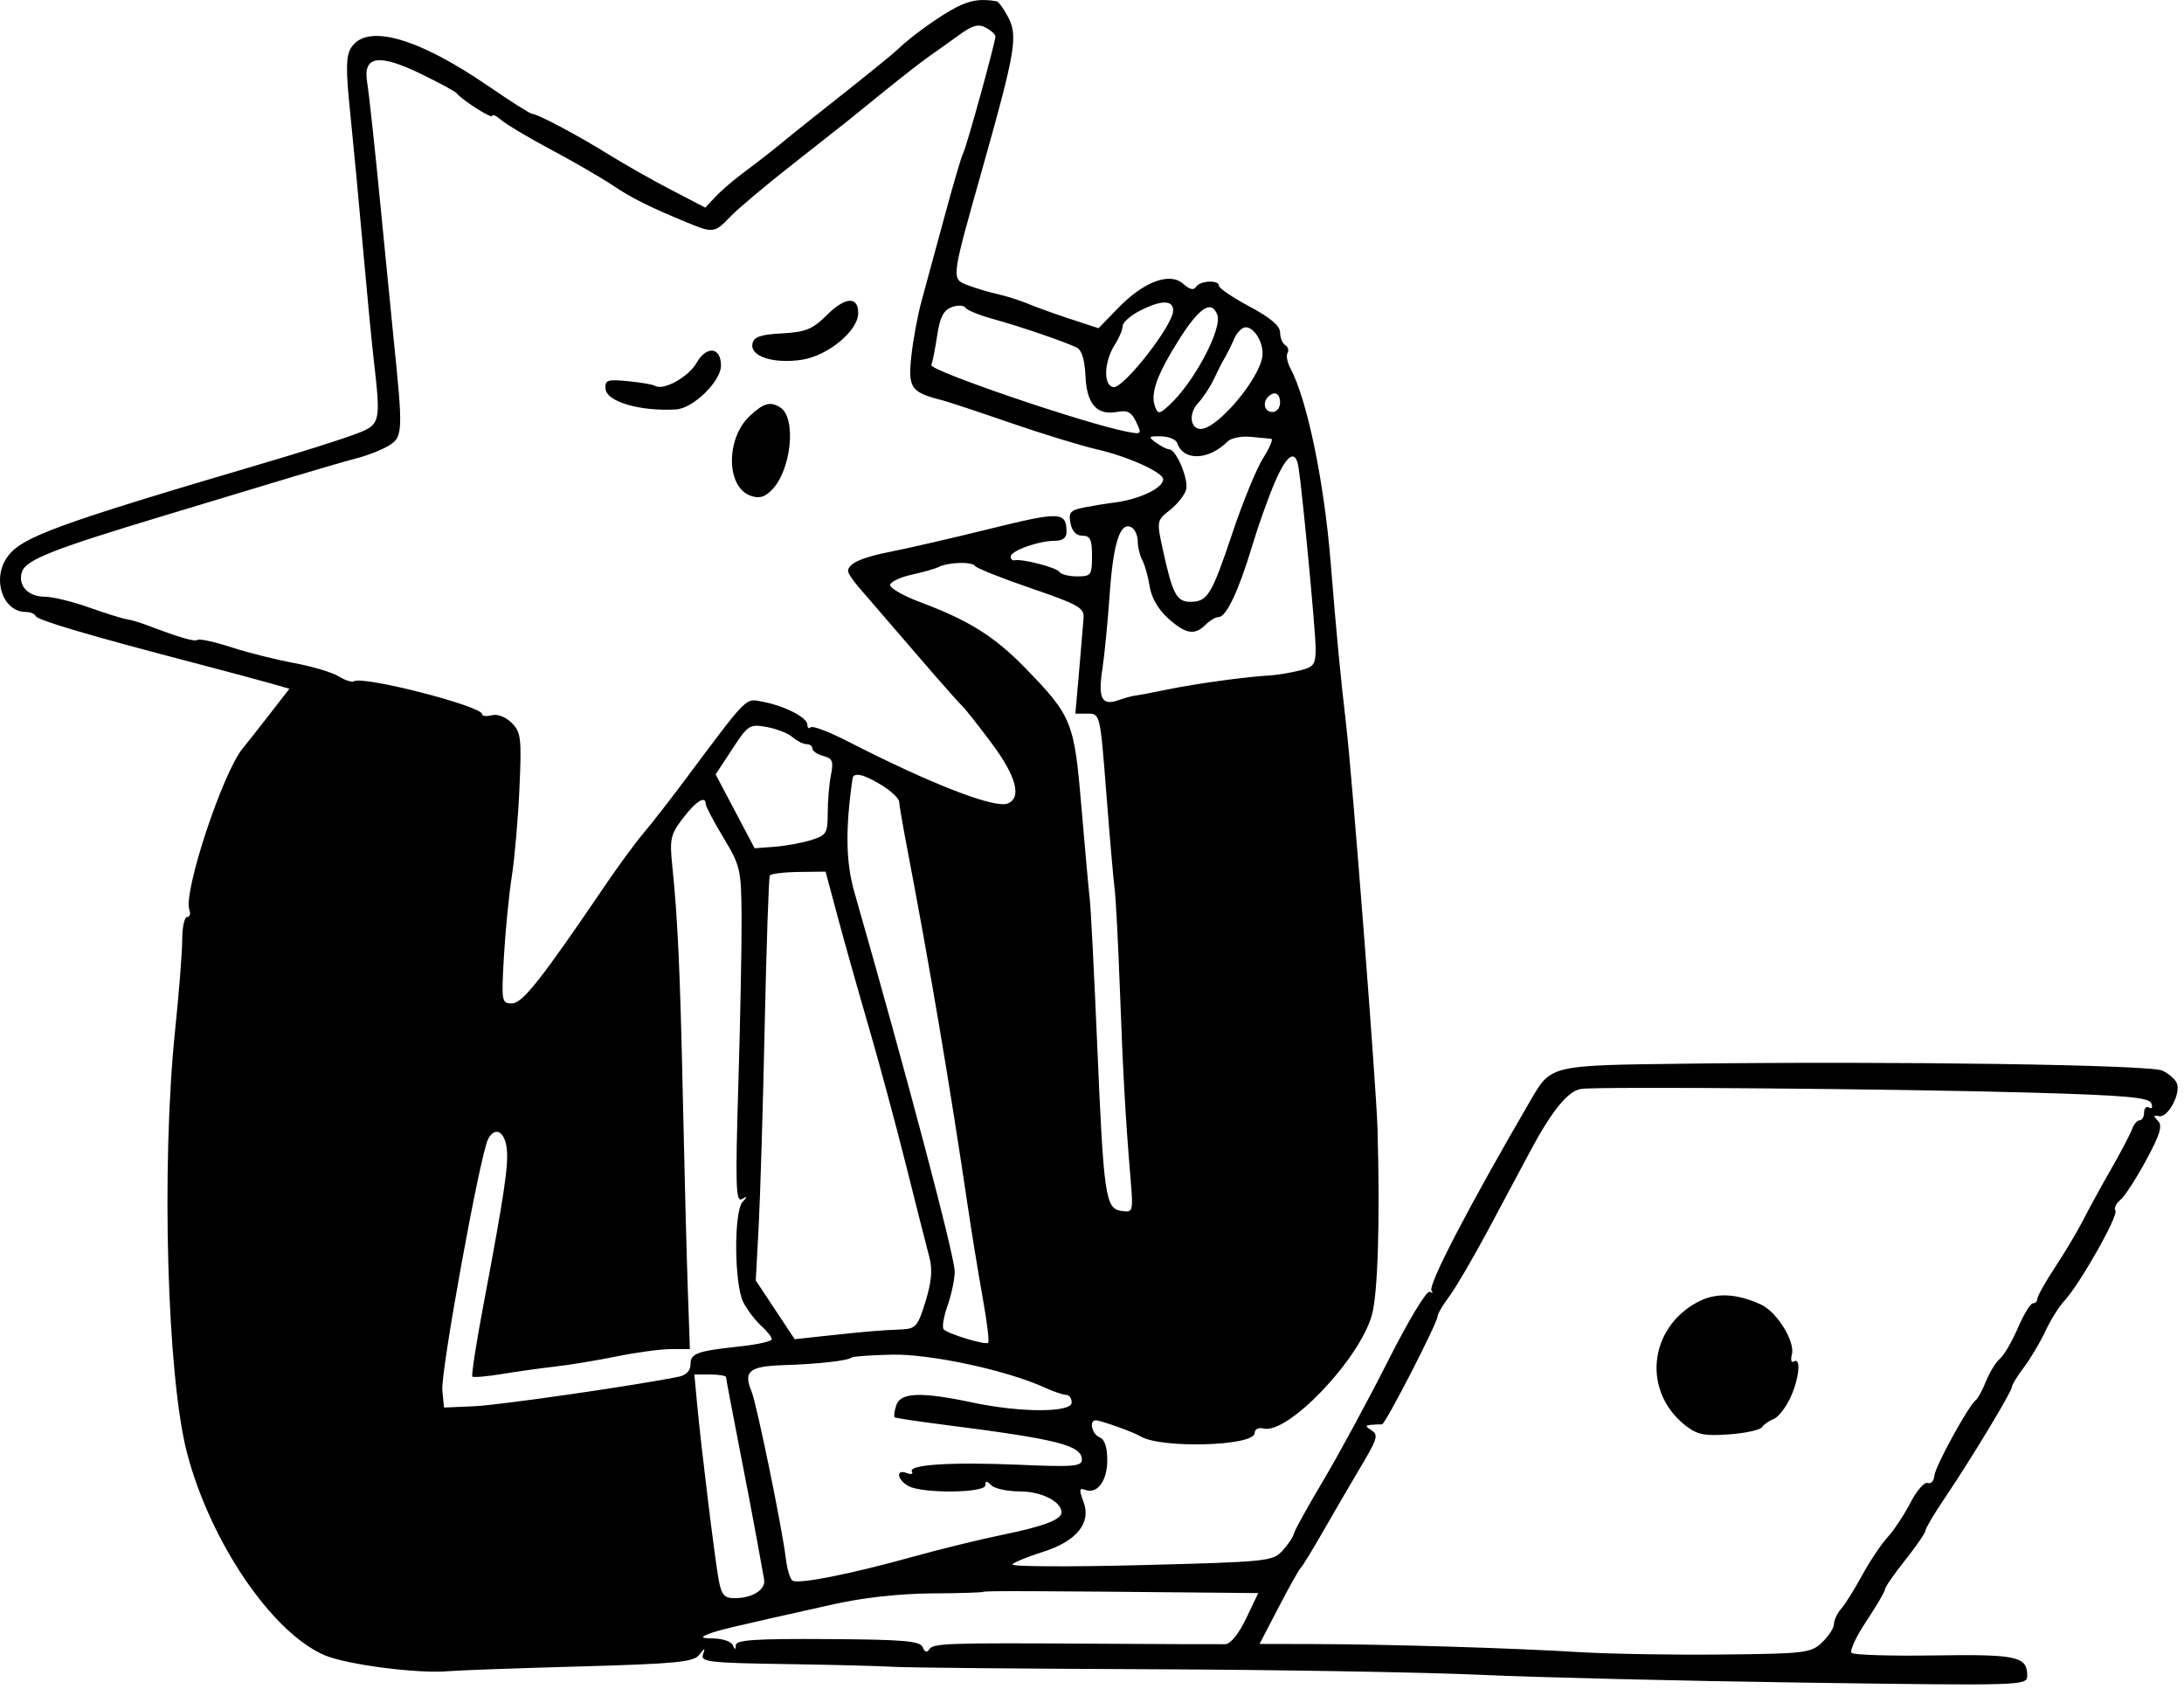 <?xml version="1.0" encoding="utf-8"?>
<svg xmlns="http://www.w3.org/2000/svg" fill="none" height="100%" overflow="visible" preserveAspectRatio="none" style="display: block;" viewBox="0 0 300 232" width="100%">
<path clip-rule="evenodd" d="M131.346 1.009C129.119 2.153 125.159 4.991 123.358 6.733C122.527 7.537 119.035 10.357 111.657 16.182C110.342 17.22 108.3 18.864 107.119 19.837C105.938 20.809 103.783 22.482 102.333 23.553C100.881 24.625 99.062 26.18 98.29 27.009L96.886 28.516L92.206 26.085C89.632 24.748 85.796 22.576 83.681 21.258C79.469 18.633 73.823 15.633 73.086 15.628C72.829 15.627 70.158 13.936 67.152 11.871C57.332 5.127 50.343 3.172 48.218 6.574C47.516 7.698 47.492 9.56 48.103 15.476C48.527 19.59 49.306 27.826 49.833 33.778C50.36 39.729 51.024 46.641 51.307 49.137C52.352 58.332 52.356 58.319 48.42 59.762C46.5 60.466 41.317 62.107 36.901 63.408C7.645 72.031 2.922 73.756 0.983 76.524C-1.144 79.561 0.393 84.045 3.56 84.045C4.171 84.045 4.774 84.298 4.902 84.608C5.134 85.171 12.265 87.276 26.777 91.067C31.001 92.171 35.649 93.415 37.105 93.832L39.753 94.591L36.937 98.219C35.388 100.215 33.783 102.249 33.37 102.74C30.601 106.033 25.115 122.626 26.017 124.977C26.22 125.503 26.08 125.934 25.709 125.934C25.337 125.934 25.032 127.318 25.032 129.009C25.032 130.7 24.596 136.277 24.062 141.402C22.132 159.957 22.94 188.978 25.679 199.492C28.869 211.732 37.344 224.215 44.57 227.312C47.645 228.63 57.546 229.9 61.685 229.507C62.837 229.399 70.835 229.112 79.459 228.87C92.884 228.494 95.269 228.265 96.042 227.275C96.837 226.258 96.9 226.253 96.558 227.241C96.215 228.238 97.478 228.382 107.902 228.536C114.353 228.631 121.046 228.802 122.774 228.915C124.502 229.028 140.21 229.176 157.682 229.244C175.153 229.313 195.731 229.658 203.411 230.014C211.09 230.368 231.119 230.851 247.918 231.087C278.101 231.51 278.462 231.499 278.462 230.125C278.462 227.481 277.063 227.176 265.72 227.349C259.739 227.441 254.613 227.285 254.33 227.003C254.047 226.72 254.962 224.761 256.364 222.65C257.767 220.538 258.918 218.569 258.922 218.276C258.925 217.982 260.179 216.171 261.707 214.251C263.234 212.331 264.488 210.507 264.492 210.198C264.496 209.889 265.709 207.847 267.189 205.66C270.758 200.384 276.368 191.089 276.368 190.453C276.368 190.175 277.105 188.975 278.006 187.786C278.906 186.598 280.231 184.37 280.95 182.834C281.668 181.298 282.846 179.413 283.567 178.645C285.651 176.425 291.013 166.965 290.582 166.269C290.367 165.921 290.662 165.264 291.238 164.809C291.814 164.356 293.405 161.914 294.773 159.385C296.731 155.769 297.081 154.603 296.415 153.925C295.749 153.247 295.781 153.11 296.568 153.287C297.766 153.556 299.579 150.235 299.024 148.788C298.809 148.226 297.905 147.435 297.017 147.03C295.262 146.231 260.594 145.725 231.727 146.079C212.747 146.312 213.092 146.229 210.193 151.2C201.736 165.703 196.056 176.632 196.639 177.279C196.907 177.577 196.799 177.635 196.398 177.408C195.984 177.173 193.518 181.253 190.665 186.896C187.912 192.341 183.91 199.733 181.771 203.322C179.633 206.911 177.815 210.198 177.731 210.627C177.647 211.056 176.951 212.099 176.183 212.945C174.835 214.431 174.162 214.5 156.635 214.949C146.651 215.204 138.741 215.155 139.058 214.839C139.374 214.523 141.248 213.758 143.223 213.14C147.877 211.682 149.93 209.165 148.834 206.26C148.206 204.597 148.244 204.301 149.044 204.608C150.717 205.249 152.096 203.406 152.096 200.529C152.096 198.747 151.733 197.66 151.049 197.399C149.992 196.993 149.555 195.042 150.525 195.062C151.226 195.076 155.756 196.695 156.634 197.246C159.391 198.972 172.343 198.611 172.343 196.807C172.343 196.273 172.862 196.01 173.565 196.186C176.893 197.017 186.716 186.736 188.441 180.616C189.274 177.66 189.578 167.561 189.214 154.908C189.052 149.266 185.775 107.033 184.934 99.753C184.06 92.185 183.672 88.125 182.767 77.063C181.861 66 179.539 54.848 177.251 50.573C176.82 49.767 176.644 48.822 176.86 48.472C177.076 48.123 176.933 47.64 176.543 47.399C176.153 47.158 175.834 46.369 175.834 45.646C175.834 44.753 174.49 43.616 171.645 42.099C169.341 40.871 167.456 39.596 167.456 39.266C167.456 38.404 164.833 38.522 164.286 39.408C163.984 39.898 163.387 39.755 162.543 38.991C160.719 37.339 157.133 38.655 153.634 42.26L150.9 45.077L147.135 43.846C145.064 43.169 142.427 42.222 141.275 41.741C140.123 41.261 138.238 40.66 137.086 40.407C135.934 40.155 134.102 39.61 133.014 39.197C130.626 38.292 130.589 38.602 134.918 23.252C139.481 7.07 139.84 4.985 138.505 2.404C137.897 1.228 137.172 0.226 136.893 0.177C134.729 -0.204 133.288 0.012 131.346 1.009ZM131.753 4.798C130.463 5.736 128.621 7.05 127.661 7.718C126.701 8.386 124.031 10.459 121.727 12.325C119.423 14.19 117.048 16.112 116.449 16.597C115.85 17.083 112.394 19.803 108.769 22.644C105.144 25.485 101.345 28.681 100.327 29.747C98.166 32.008 97.968 32.036 94.409 30.57C89.17 28.411 86.791 27.22 84.026 25.37C82.49 24.343 78.72 22.164 75.648 20.527C72.576 18.89 69.514 17.069 68.841 16.48C68.17 15.891 67.62 15.636 67.62 15.914C67.62 16.39 63.482 13.759 62.733 12.806C62.541 12.561 60.341 11.371 57.845 10.16C51.964 7.306 49.815 7.655 50.441 11.363C50.675 12.748 51.504 20.427 52.282 28.43C53.061 36.432 53.866 44.6 54.071 46.582C55.36 59.001 55.327 59.969 53.565 61.104C52.655 61.691 50.654 62.499 49.118 62.901C47.583 63.303 43.655 64.44 40.392 65.427C37.128 66.415 29.116 68.833 22.589 70.802C7.127 75.465 3.539 76.887 3.007 78.564C2.422 80.409 3.855 81.95 6.158 81.95C7.203 81.95 9.914 82.608 12.181 83.412C14.45 84.216 16.776 84.945 17.352 85.032C17.928 85.119 19.028 85.428 19.796 85.718C24.795 87.603 26.684 88.158 27.139 87.877C27.425 87.7 29.502 88.155 31.755 88.886C34.01 89.619 37.896 90.596 40.392 91.058C42.887 91.52 45.645 92.343 46.52 92.888C47.395 93.431 48.339 93.736 48.619 93.563C49.886 92.78 66.223 96.975 66.223 98.083C66.223 98.353 66.822 98.418 67.555 98.227C68.334 98.023 69.469 98.461 70.289 99.281C71.568 100.56 71.661 101.349 71.353 108.247C71.168 112.407 70.696 117.853 70.303 120.349C69.912 122.845 69.424 127.793 69.22 131.345C68.864 137.554 68.906 137.803 70.313 137.803C71.761 137.803 74.29 134.604 83.117 121.606C84.921 118.949 87.278 115.739 88.353 114.472C89.429 113.205 91.88 110.066 93.8 107.498C102.925 95.292 102.315 95.908 104.798 96.38C107.817 96.954 110.905 98.551 110.905 99.538C110.905 99.977 111.108 100.132 111.356 99.885C111.603 99.637 113.881 100.499 116.417 101.8C127.773 107.624 136.58 111.052 138.397 110.355C140.392 109.59 139.619 106.644 136.227 102.091C134.411 99.653 132.587 97.345 132.173 96.961C131.76 96.577 129.397 93.913 126.923 91.042C124.449 88.171 121.74 85.029 120.903 84.06C120.066 83.092 118.732 81.545 117.936 80.622C117.141 79.699 116.49 78.716 116.49 78.438C116.49 77.39 118.368 76.54 122.425 75.751C124.729 75.302 130.855 73.888 136.039 72.608C145.67 70.23 146.476 70.264 146.501 73.049C146.508 73.869 145.971 74.271 144.87 74.271C142.674 74.271 138.831 75.647 138.831 76.433C138.831 76.78 139.067 77.01 139.355 76.946C140.403 76.711 145.141 77.936 145.513 78.538C145.723 78.879 146.819 79.158 147.949 79.158C149.878 79.158 150.002 78.99 150.002 76.365C150.002 74.095 149.755 73.573 148.687 73.573C147.841 73.573 147.254 72.954 147.041 71.84C146.75 70.318 147.01 70.051 149.18 69.644C150.539 69.389 152.144 69.127 152.746 69.061C156.306 68.673 159.776 67.073 159.776 65.822C159.776 64.876 154.902 62.674 150.7 61.721C148.588 61.242 143.247 59.606 138.831 58.084C134.416 56.562 130.174 55.157 129.406 54.962C125.11 53.867 124.715 53.302 125.184 48.914C125.425 46.653 126.072 43.186 126.621 41.21C127.171 39.234 128.587 34.028 129.769 29.641C130.951 25.254 132.09 21.387 132.3 21.047C132.708 20.388 136.726 5.844 136.733 5.003C136.735 4.729 136.143 4.187 135.419 3.799C134.394 3.25 133.577 3.473 131.753 4.798ZM113.625 43.228C111.602 45.23 110.692 45.606 107.423 45.785C104.435 45.949 103.542 46.263 103.358 47.215C103.024 48.956 106.237 49.993 110.146 49.407C113.725 48.87 117.887 45.425 117.887 42.998C117.887 40.663 116.12 40.758 113.625 43.228ZM130.715 42.188C129.611 42.602 129.107 43.583 128.74 46.029C128.469 47.837 128.106 49.682 127.934 50.131C127.646 50.882 148.731 58.08 154.67 59.26C156.84 59.69 156.875 59.657 156.074 57.96C155.435 56.607 154.864 56.296 153.5 56.562C150.694 57.109 149.271 55.518 149.103 51.646C149.006 49.426 148.59 48.065 147.907 47.734C146.21 46.91 140.147 44.839 136.433 43.816C134.537 43.293 132.809 42.588 132.593 42.249C132.376 41.91 131.531 41.883 130.715 42.188ZM156.476 42.728C155.237 43.373 154.215 44.304 154.207 44.798C154.198 45.292 153.74 46.391 153.189 47.242C151.651 49.617 151.506 52.878 152.925 53.17C154.265 53.445 161.108 44.716 161.148 42.679C161.179 41.154 159.466 41.172 156.476 42.728ZM161.962 46.63C158.906 51.469 157.979 54.067 158.668 55.863C159.065 56.899 159.243 56.884 160.55 55.702C163.959 52.616 167.946 45.139 167.208 43.215C166.411 41.138 164.748 42.22 161.962 46.63ZM169.535 46.519C169.161 47.383 168.577 48.561 168.236 49.137C167.896 49.713 167.217 51.043 166.727 52.092C166.237 53.142 165.261 54.617 164.559 55.372C163.247 56.78 163.473 58.911 164.935 58.911C167.257 58.911 173.171 51.855 173.419 48.788C173.56 47.045 172.3 44.948 171.111 44.948C170.617 44.948 169.908 45.655 169.535 46.519ZM95.683 49.832C94.565 51.791 91.12 53.694 89.973 52.985C89.685 52.806 88.014 52.52 86.261 52.349C83.439 52.072 83.086 52.191 83.176 53.392C83.31 55.173 87.925 56.523 92.874 56.229C95.22 56.09 99.037 52.36 99.037 50.205C99.037 47.647 97.057 47.427 95.683 49.832ZM174.205 54.49C173.367 55.327 173.716 56.584 174.786 56.584C175.362 56.584 175.834 56.008 175.834 55.304C175.834 54.014 175.065 53.63 174.205 54.49ZM103.024 57.09C99.694 60.177 99.72 66.838 103.068 68.069C104.249 68.503 104.998 68.309 105.998 67.309C108.691 64.617 109.445 57.4 107.185 55.962C105.823 55.095 104.909 55.343 103.024 57.09ZM158.804 60.798C159.486 61.296 160.289 61.704 160.589 61.704C161.588 61.704 163.346 65.941 162.912 67.306C162.678 68.044 161.67 69.291 160.673 70.075C158.888 71.479 158.874 71.562 159.734 75.504C161.062 81.589 161.623 82.648 163.515 82.648C165.874 82.648 166.434 81.731 169.305 73.151C170.705 68.967 172.593 64.366 173.502 62.926C174.41 61.486 174.913 60.287 174.621 60.263C174.328 60.238 173.054 60.117 171.79 59.993C170.526 59.868 169.106 60.153 168.634 60.625C166.019 63.24 162.534 63.348 161.699 60.839C161.537 60.355 160.541 59.944 159.485 59.925C157.742 59.895 157.679 59.976 158.804 60.798ZM175.191 66.055C174.303 68.077 172.855 72.129 171.975 75.057C170.139 81.16 168.443 84.743 167.388 84.743C166.987 84.743 166.186 85.214 165.611 85.79C164.101 87.3 162.875 87.092 160.449 84.918C159.118 83.725 158.162 82.072 157.925 80.554C157.715 79.21 157.26 77.581 156.914 76.935C156.568 76.288 156.285 75.128 156.285 74.358C156.285 73.587 155.924 72.733 155.481 72.46C153.921 71.496 152.935 74.416 152.44 81.46C152.164 85.378 151.71 90.058 151.43 91.861C150.804 95.889 151.341 96.966 153.58 96.177C154.492 95.856 155.552 95.564 155.936 95.528C156.32 95.493 158.362 95.107 160.474 94.671C164.276 93.887 171.067 92.957 174.437 92.761C175.397 92.705 177.203 92.409 178.452 92.104C180.493 91.606 180.721 91.296 180.719 89.019C180.717 86.743 178.901 67.542 178.37 64.185C177.973 61.672 176.815 62.352 175.191 66.055ZM128.938 77.868C128.427 78.118 126.777 78.589 125.27 78.915C123.764 79.241 122.416 79.857 122.277 80.284C122.137 80.713 123.998 81.8 126.413 82.702C133.057 85.184 136.608 87.405 140.769 91.68C147.267 98.357 147.56 99.08 148.557 110.924C149.042 116.684 149.554 122.339 149.695 123.491C149.836 124.642 150.294 133.596 150.711 143.388C151.61 164.439 151.837 165.991 154.064 166.307C155.653 166.532 155.675 166.449 155.286 161.769C154.594 153.451 154.263 147.539 153.824 135.708C153.589 129.372 153.268 123.246 153.111 122.094C152.954 120.942 152.441 115.052 151.972 109.004C151.122 98.05 151.112 98.008 149.417 98.008H147.715L148.222 92.248C148.5 89.08 148.779 85.771 148.842 84.895C148.943 83.473 148.169 83.032 141.624 80.789C137.592 79.406 134.136 78.031 133.942 77.732C133.537 77.107 130.308 77.195 128.938 77.868ZM100.579 102.88L98.303 106.356L100.98 111.427L103.658 116.497L106.409 116.291C107.922 116.177 110.181 115.763 111.429 115.37C113.526 114.709 113.698 114.428 113.698 111.655C113.698 110.005 113.897 107.655 114.143 106.433C114.518 104.554 114.355 104.15 113.095 103.82C112.274 103.606 111.603 103.153 111.603 102.813C111.603 102.475 111.235 102.197 110.786 102.197C110.336 102.197 109.472 101.765 108.866 101.238C108.259 100.71 106.659 100.082 105.309 99.841C102.968 99.422 102.75 99.563 100.579 102.88ZM117.112 106.909C116.112 113.751 116.179 118.402 117.337 122.443C124.669 148.05 131.152 172.568 131.141 174.645C131.136 175.693 130.689 177.807 130.148 179.343C129.607 180.879 129.377 182.333 129.635 182.575C130.35 183.244 135.392 184.761 135.741 184.412C135.909 184.243 135.57 181.463 134.987 178.234C134.405 175.004 133.486 169.377 132.946 165.729C130.426 148.716 127.73 132.808 124.547 116.16C123.996 113.28 123.529 110.557 123.509 110.108C123.489 109.659 122.414 108.638 121.121 107.839C118.689 106.336 117.245 106.001 117.112 106.909ZM93.819 112.358C92.114 114.593 91.967 115.233 92.337 118.816C93.102 126.217 93.42 133.212 93.806 151.068C94.017 160.859 94.32 172.562 94.478 177.074L94.764 185.277L92.188 185.278C90.771 185.278 87.412 185.728 84.724 186.278C82.037 186.827 78.266 187.453 76.347 187.667C74.427 187.881 71.128 188.342 69.016 188.691C66.904 189.04 65.046 189.201 64.888 189.049C64.728 188.897 65.415 184.451 66.414 179.171C69.241 164.216 69.877 159.955 69.611 157.754C69.32 155.34 67.987 154.654 67.047 156.436C65.959 158.5 60.516 188.378 60.762 190.944L60.987 193.306L65.176 193.125C68.636 192.975 87.485 190.251 93.277 189.063C94.246 188.864 94.848 188.23 94.848 187.405C94.848 185.86 95.697 185.549 101.655 184.91C104.055 184.652 106.018 184.208 106.018 183.921C106.018 183.634 105.358 182.802 104.551 182.071C103.743 181.34 102.643 179.894 102.107 178.856C100.855 176.436 100.781 166.386 102.004 165.068C102.71 164.307 102.69 164.234 101.901 164.684C101.072 165.156 101 162.788 101.422 148.903C101.695 139.918 101.895 129.536 101.866 125.832C101.817 119.42 101.698 118.903 99.378 115.051C98.038 112.826 96.942 110.752 96.942 110.441C96.942 109.192 95.61 110.01 93.819 112.358ZM105.744 120.246C105.598 120.495 105.281 129.809 105.041 140.944C104.801 152.08 104.426 164.49 104.209 168.522L103.814 175.852L106.487 179.886L109.16 183.919L113.698 183.429C118.893 182.867 120.862 182.701 123.852 182.575C125.79 182.492 126.079 182.154 127.131 178.737C127.972 176.008 128.113 174.348 127.651 172.628C127.303 171.33 125.878 165.711 124.485 160.144C123.091 154.576 120.761 145.936 119.306 140.944C117.85 135.953 115.927 129.132 115.032 125.787L113.405 119.707L109.708 119.751C107.675 119.776 105.891 119.998 105.744 120.246ZM217.198 149.546C215.405 149.8 213.193 152.497 210.224 158.049C209.094 160.161 206.492 165.031 204.44 168.871C202.388 172.71 199.982 176.824 199.093 178.012C198.204 179.201 197.476 180.436 197.476 180.757C197.476 181.65 190.27 195.662 189.832 195.62C189.621 195.601 188.976 195.626 188.4 195.678C187.522 195.756 187.51 195.87 188.328 196.388C189.413 197.075 189.28 197.495 186.503 202.142C185.435 203.929 183.331 207.542 181.828 210.171C180.325 212.799 178.911 215.109 178.686 215.305C178.461 215.5 177.093 217.935 175.646 220.716L173.015 225.77L180.533 225.788C190.525 225.811 207.947 226.341 217.025 226.898C221.057 227.146 229.824 227.292 236.508 227.225C247.992 227.109 248.75 227.018 250.284 225.564C251.178 224.717 251.914 223.578 251.921 223.033C251.927 222.487 252.372 221.544 252.911 220.938C253.448 220.332 254.743 218.265 255.789 216.345C256.834 214.425 258.409 212.069 259.287 211.109C260.165 210.149 261.581 208.011 262.433 206.357C263.286 204.703 264.349 203.49 264.797 203.662C265.244 203.834 265.654 203.389 265.708 202.674C265.803 201.414 270.439 192.964 271.423 192.259C271.69 192.067 272.318 190.899 272.817 189.664C273.317 188.429 274.175 187.045 274.724 186.589C275.274 186.133 276.378 184.237 277.179 182.376C277.979 180.516 278.91 178.994 279.246 178.994C279.583 178.994 279.859 178.707 279.859 178.356C279.859 178.006 280.966 176.043 282.319 173.993C283.672 171.944 285.417 169.01 286.198 167.474C286.978 165.938 288.699 162.797 290.022 160.493C291.345 158.189 292.621 155.754 292.857 155.082C293.093 154.41 293.564 153.86 293.903 153.86C294.242 153.86 294.52 153.37 294.52 152.772C294.52 152.174 294.831 151.875 295.21 152.11C295.594 152.347 295.729 152.09 295.514 151.53C295.2 150.712 292.085 150.434 278.941 150.054C261.053 149.535 219.669 149.195 217.198 149.546ZM233.105 178.863C226.43 182.502 225.611 191.111 231.498 195.756C233.114 197.032 234.099 197.235 237.501 196.991C239.74 196.831 241.782 196.384 242.039 196C242.297 195.614 243.008 195.115 243.619 194.89C244.23 194.665 245.252 193.384 245.888 192.043C247.131 189.424 247.45 186.341 246.412 186.982C246.064 187.198 245.94 186.757 246.137 186.004C246.601 184.23 244.071 180.151 241.889 179.157C238.441 177.586 235.619 177.491 233.105 178.863ZM116.957 186.44C116.526 186.87 112.372 187.335 107.616 187.484C102.946 187.631 102.082 188.33 103.219 191.045C103.935 192.752 107.447 209.864 107.949 214.08C108.12 215.523 108.534 216.872 108.868 217.078C109.697 217.591 116.805 216.185 125.217 213.845C129.057 212.776 134.676 211.398 137.703 210.782C143.348 209.633 145.813 208.697 145.813 207.702C145.813 206.226 143.05 204.826 140.138 204.826C138.421 204.826 136.639 204.449 136.178 203.988C135.527 203.336 135.341 203.336 135.341 203.988C135.341 205.048 126.763 205.141 124.822 204.103C123.22 203.245 122.991 201.699 124.556 202.3C125.152 202.528 125.471 202.445 125.268 202.114C124.671 201.148 130.646 200.762 139.955 201.164C147.403 201.486 148.606 201.39 148.606 200.474C148.606 198.496 145.326 197.663 129.755 195.68C126.108 195.216 123.015 194.751 122.885 194.647C122.754 194.543 122.853 193.807 123.106 193.009C123.674 191.222 126.501 191.117 133.595 192.62C140.222 194.024 147.209 194.017 147.209 192.608C147.209 192.032 146.864 191.561 146.442 191.561C146.02 191.561 144.685 191.107 143.475 190.552C138.322 188.189 127.764 185.92 122.491 186.042C119.599 186.109 117.108 186.288 116.957 186.44ZM95.753 192.782C96.326 198.908 98.209 214.246 98.729 217.021C99.11 219.048 99.497 219.487 100.906 219.487C103.385 219.487 105.231 218.299 104.957 216.878C104.827 216.201 104.383 213.762 103.97 211.458C103.558 209.154 102.436 203.272 101.477 198.388C100.519 193.503 99.735 189.34 99.735 189.137C99.735 188.934 98.754 188.768 97.556 188.768H95.378L95.753 192.782ZM135.046 218.618C134.948 218.715 131.754 218.812 127.949 218.832C123.708 218.855 118.595 219.411 114.745 220.269C100.27 223.494 98.624 223.885 97.291 224.419C96.138 224.88 96.281 224.986 98.106 225.025C99.321 225.051 100.475 225.465 100.669 225.945C100.943 226.626 101.033 226.621 101.076 225.919C101.119 225.219 103.91 225.039 113.742 225.104C124.258 225.174 126.42 225.362 126.755 226.236C127 226.873 127.331 227.003 127.602 226.565C128.156 225.668 129.682 225.612 150.351 225.738C159.567 225.795 167.644 225.825 168.301 225.805C169.03 225.784 170.148 224.408 171.166 222.279L172.837 218.789L167.528 218.737C142.097 218.489 135.2 218.464 135.046 218.618Z" fill="black" fill-rule="evenodd" id="Vector"/>
</svg>